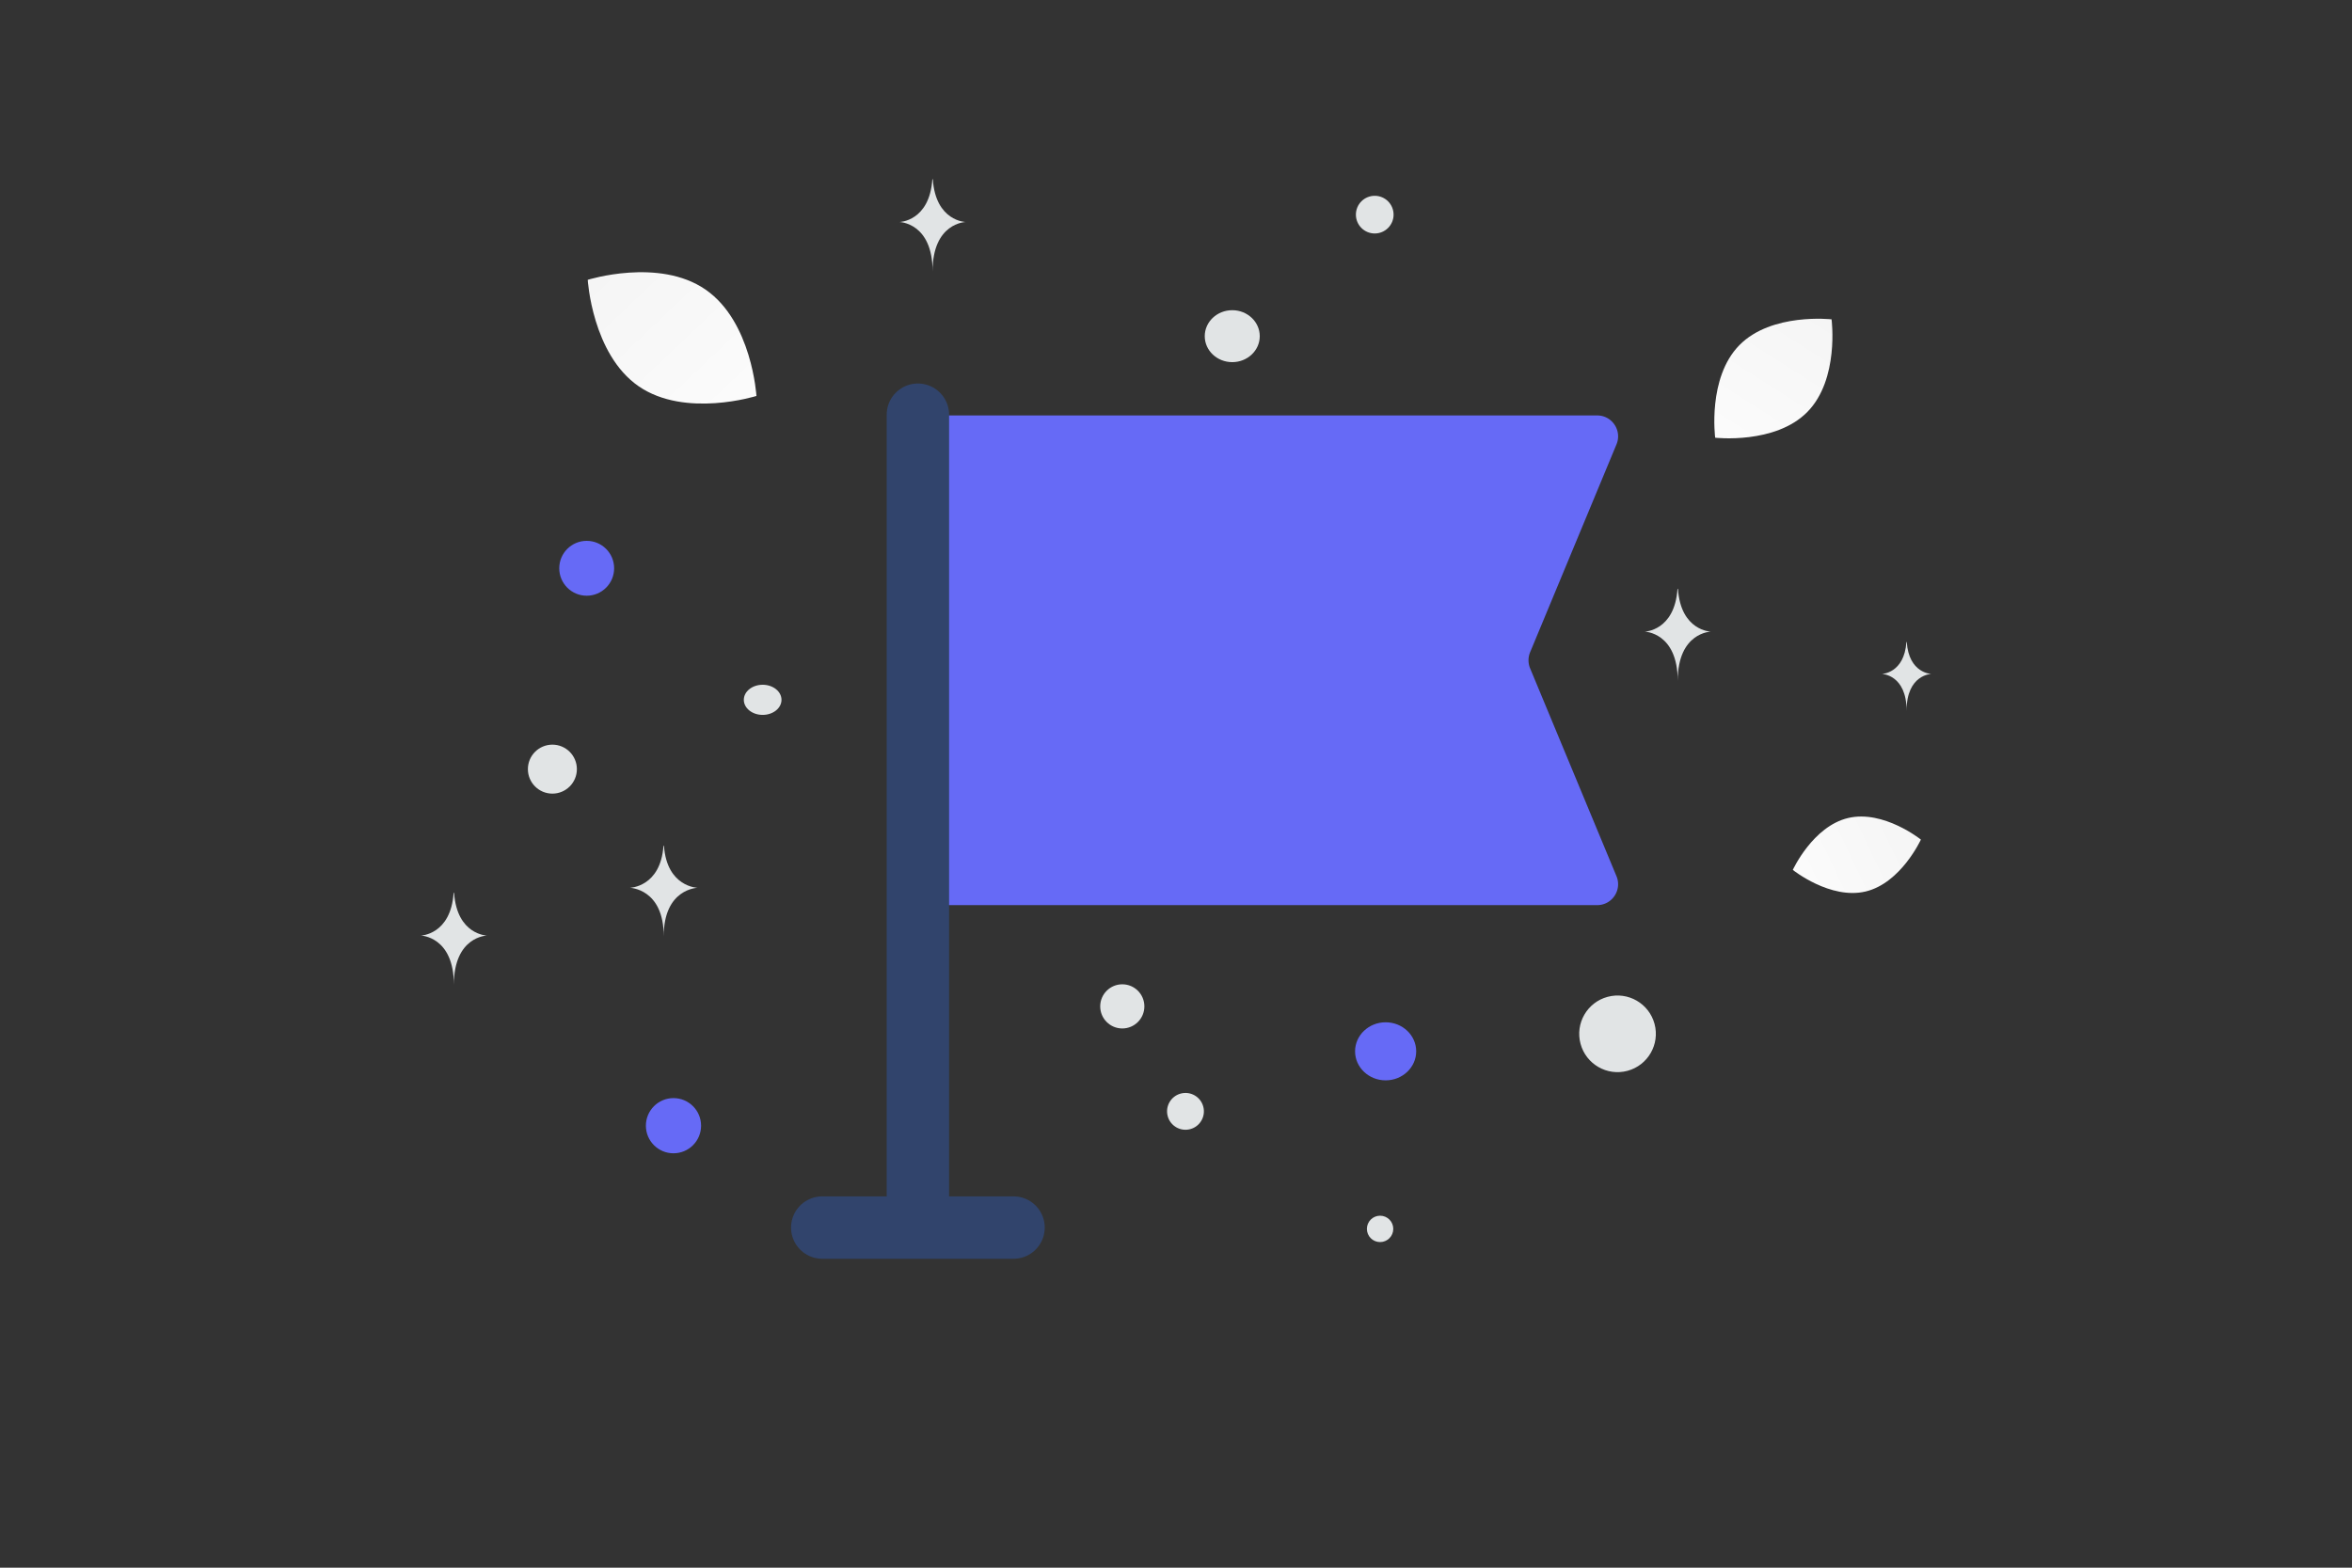 <svg width="900" height="600" viewBox="0 0 900 600" fill="none" xmlns="http://www.w3.org/2000/svg"><rect x="0" y="0" width="900" height="600" fill="#333333" stroke="none"/><path fill="transparent" d="M0 0h900v600H0z"/><path fill-rule="evenodd" clip-rule="evenodd" d="M350.656 159.004h260.51c5.705 0 9.577 5.801 7.388 11.069l-33.055 79.569a8.001 8.001 0 0 0 0 6.138l33.055 79.569c2.189 5.268-1.683 11.069-7.388 11.069h-260.51" fill="#666AF6"/><path d="M387.832 469.827h-73.203m36.602 0v-311.11" stroke="#31446C" stroke-width="23.875" stroke-linecap="round" stroke-linejoin="round"/><path d="M713.866 341.205c-13.531 3.206-27.843-8.27-27.843-8.27s7.637-16.666 21.173-19.862c13.531-3.206 27.838 8.26 27.838 8.26s-7.637 16.667-21.168 19.872z" fill="url(#a)"/><path d="M244.407 147.849c17.821 12.275 45.047 3.695 45.047 3.695s-1.686-28.48-19.519-40.743c-17.821-12.275-45.035-3.706-45.035-3.706s1.686 28.479 19.507 40.754z" fill="url(#b)"/><path d="M691.601 157.653c-12.293 12.512-35.28 9.874-35.28 9.874s-3.042-22.924 9.262-35.428c12.293-12.511 35.269-9.881 35.269-9.881s3.042 22.924-9.251 35.435z" fill="url(#c)"/><circle cx="257.711" cy="430.838" r="10.561" transform="rotate(180 257.711 430.838)" fill="#666AF6"/><ellipse cx="530.217" cy="402.369" rx="11.694" ry="11.11" transform="rotate(180 530.217 402.369)" fill="#666AF6"/><circle r="10.5" transform="matrix(-1 0 0 1 224.5 217.5)" fill="#666AF6"/><ellipse rx="10.525" ry="9.94" transform="matrix(-1 0 0 1 471.525 128.662)" fill="#E1E4E5"/><circle r="8.449" transform="matrix(-1 0 0 1 429.449 385.171)" fill="#E1E4E5"/><circle r="5.046" transform="matrix(-1 0 0 1 528.094 470.332)" fill="#E1E4E5"/><circle r="7.209" transform="matrix(-1 0 0 1 526.048 82.148)" fill="#E1E4E5"/><circle r="7.045" transform="scale(1 -1) rotate(-75 -50.349 -508.264)" fill="#E1E4E5"/><circle r="9.372" transform="matrix(-1 0 0 1 211.372 294.372)" fill="#E1E4E5"/><ellipse rx="7.209" ry="5.767" transform="matrix(-1 0 0 1 291.834 267.844)" fill="#E1E4E5"/><circle r="14.661" transform="scale(1 -1) rotate(-75 51.65 -601.158)" fill="#E1E4E5"/><path d="M253.879 323.722h.189c1.117 15.823 12.884 16.066 12.884 16.066s-12.976.254-12.976 18.537c0-18.283-12.976-18.537-12.976-18.537s11.763-.243 12.879-16.066zM356.761 68.626h.184c1.091 16.098 12.584 16.346 12.584 16.346s-12.674.258-12.674 18.858c0-18.6-12.673-18.858-12.673-18.858s11.488-.248 12.579-16.346zM173.579 341.722h.184c1.091 16.098 12.584 16.345 12.584 16.345s-12.673.258-12.673 18.859c0-18.601-12.674-18.859-12.674-18.859s11.488-.247 12.579-16.345zm468.315-116.326h.184c1.091 16.098 12.584 16.346 12.584 16.346s-12.674.258-12.674 18.858c0-18.6-12.673-18.858-12.673-18.858s11.488-.248 12.579-16.346zm87.595 20.326h.137c.815 12.028 9.403 12.213 9.403 12.213s-9.47.192-9.47 14.09c0-13.898-9.469-14.09-9.469-14.09s8.584-.185 9.399-12.213z" fill="#E1E4E5"/><defs><linearGradient id="a" x1="662.911" y1="349.175" x2="781.363" y2="293.214" gradientUnits="userSpaceOnUse"><stop stop-color="#fff"/><stop offset="1" stop-color="#EEE"/></linearGradient><linearGradient id="b" x1="313.828" y1="188.125" x2="173.544" y2="40.2" gradientUnits="userSpaceOnUse"><stop stop-color="#fff"/><stop offset="1" stop-color="#EEE"/></linearGradient><linearGradient id="c" x1="642.555" y1="200.39" x2="731.425" y2="61.078" gradientUnits="userSpaceOnUse"><stop stop-color="#fff"/><stop offset="1" stop-color="#EEE"/></linearGradient></defs></svg>